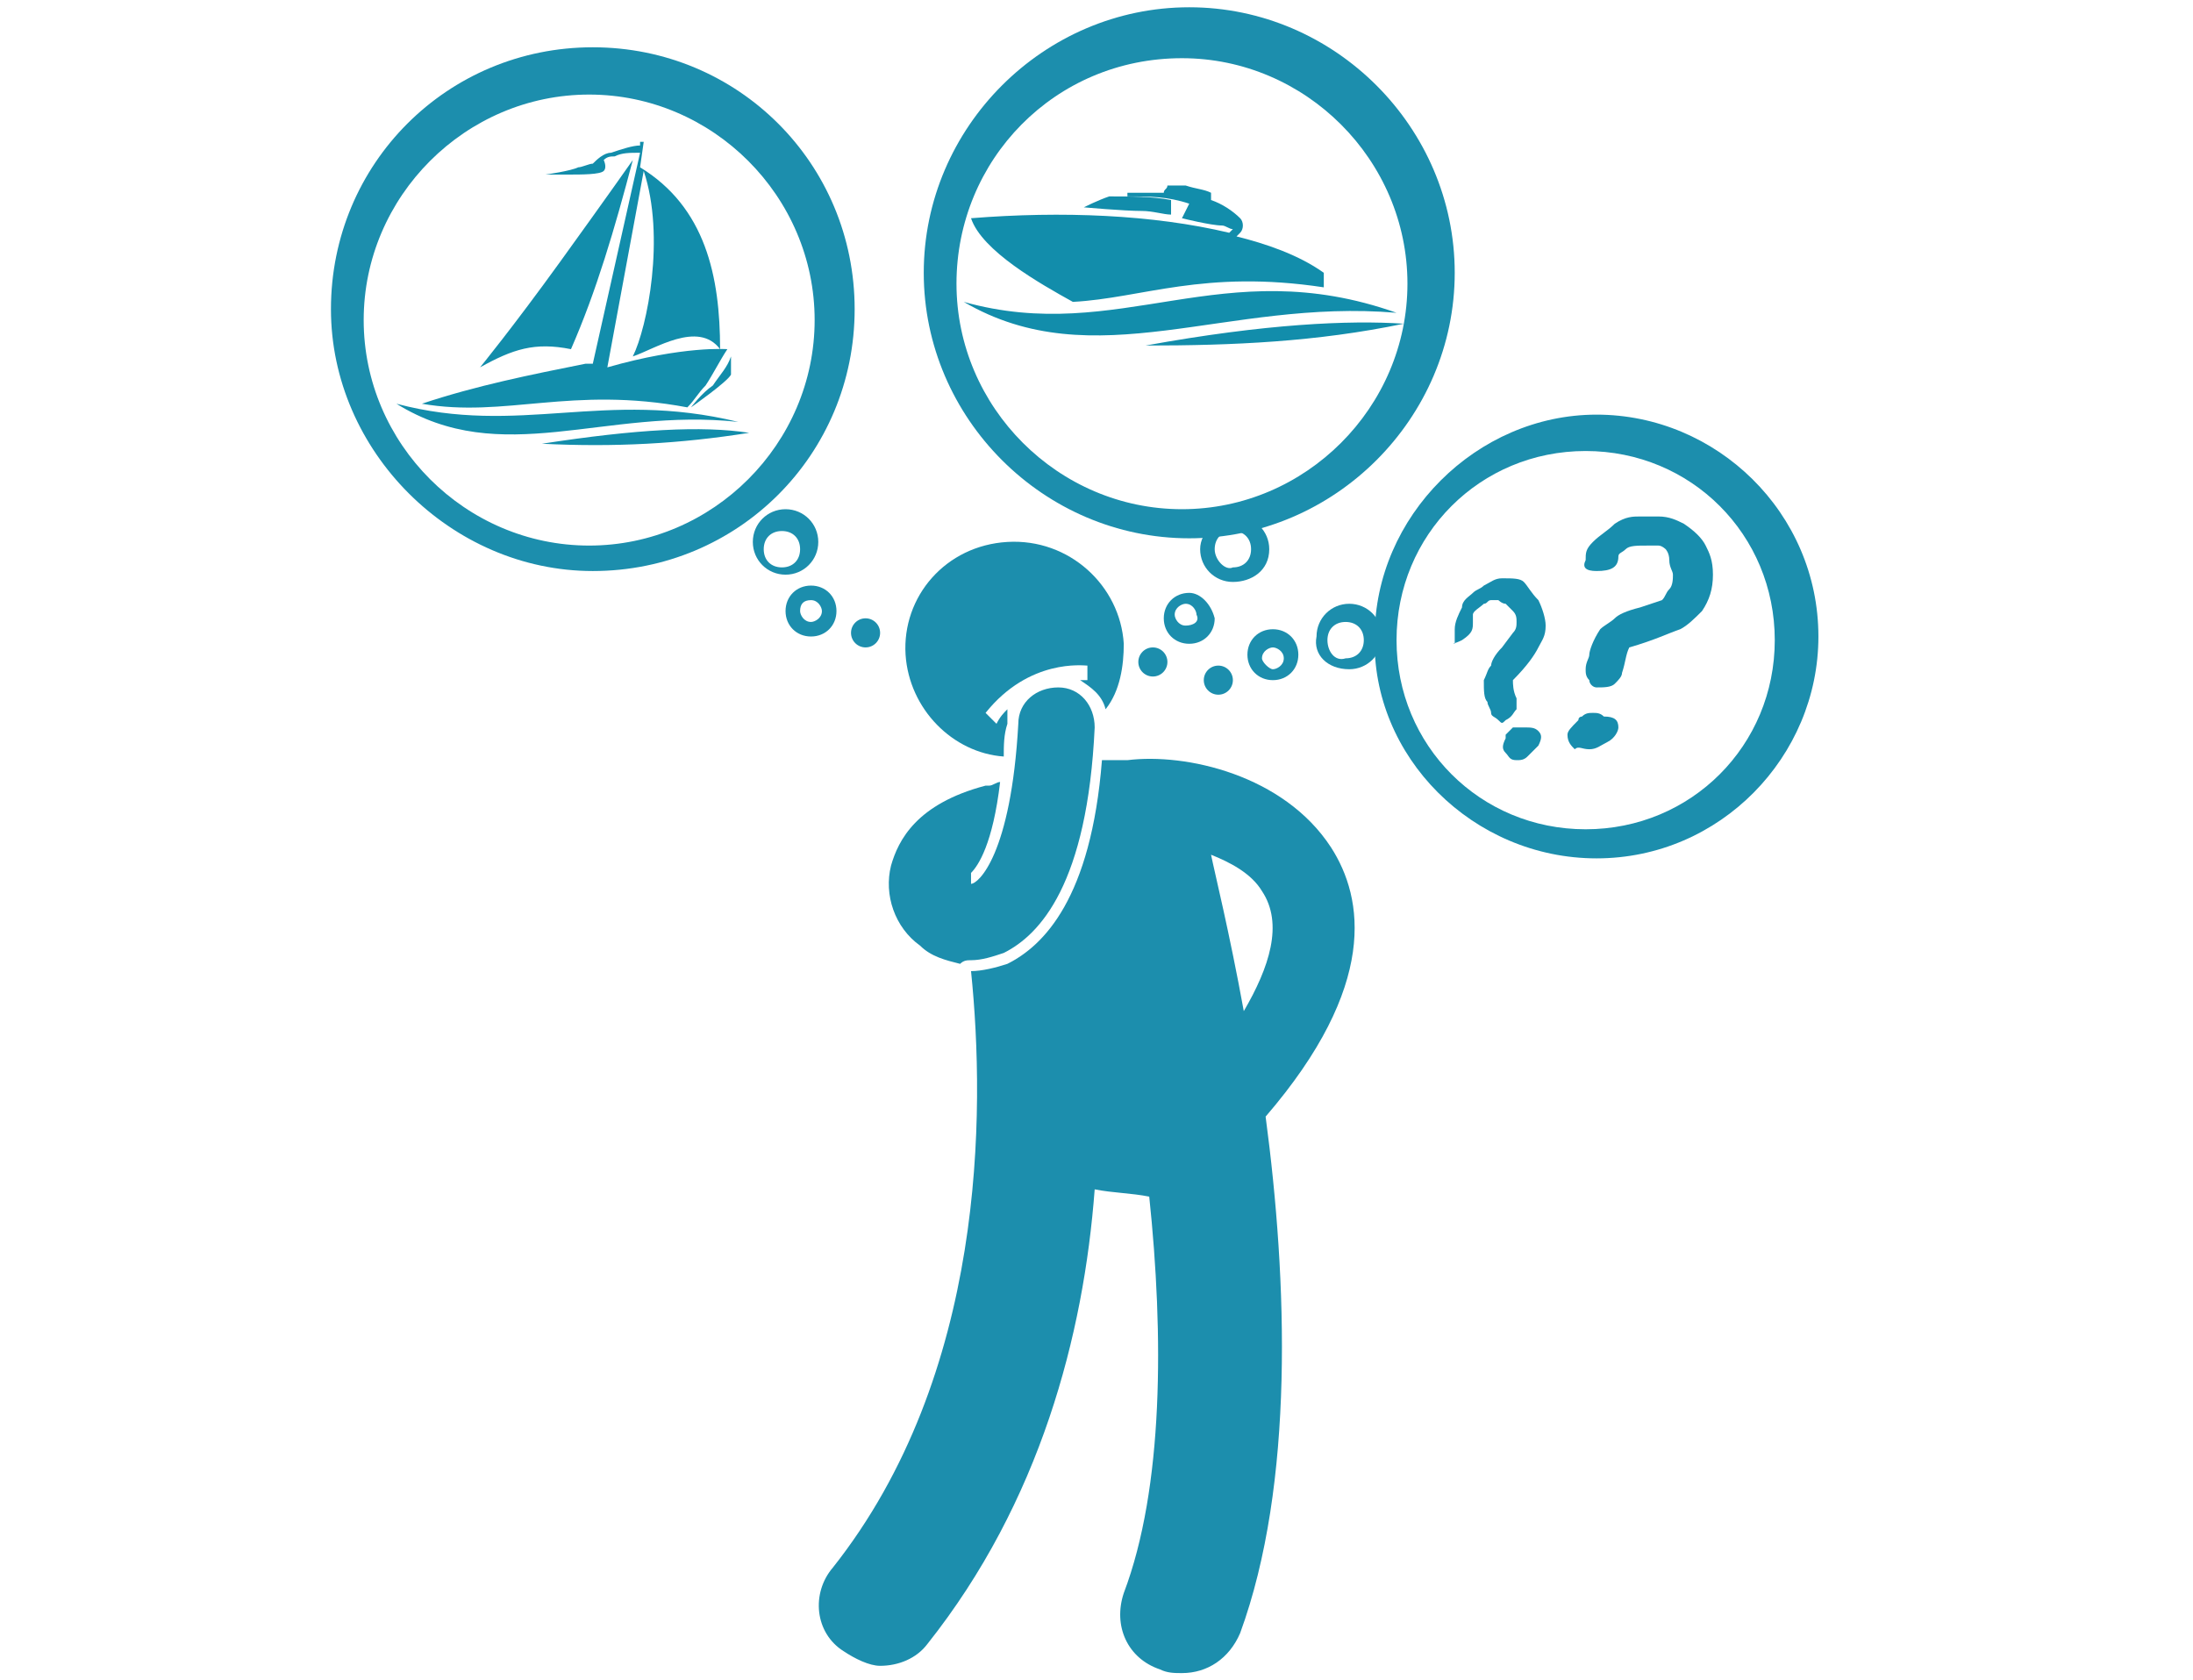 <?xml version="1.0" encoding="utf-8"?>
<!-- Generator: Adobe Illustrator 24.1.1, SVG Export Plug-In . SVG Version: 6.00 Build 0)  -->
<svg version="1.1" id="Ebene_1" xmlns="http://www.w3.org/2000/svg" xmlns:xlink="http://www.w3.org/1999/xlink" x="0px" y="0px"
	 viewBox="0 0 60.3 46.2" style="enable-background:new 0 0 60.3 46.2;" xml:space="preserve">
<style type="text/css">
	.st0{fill:#1C8EAD;}
	.st1{fill:#128DAB;}
	.st2{fill:#188DAD;}
</style>
<g>
	<path class="st0" d="M30.3,20.9c-0.3,3.8-1.6,5.1-2.6,5.6c-0.3,0.1-0.7,0.2-1,0.2c0,0,0,0,0,0c0.4,3.9,0.4,11.1-3.8,16.4
		c-0.6,0.7-0.5,1.8,0.3,2.3c0.3,0.2,0.7,0.4,1,0.4c0.5,0,1-0.2,1.3-0.6c3.1-3.9,4.3-8.5,4.6-12.5c0.5,0.1,1,0.1,1.5,0.2
		c0.4,3.8,0.4,8-0.7,10.9c-0.3,0.9,0.1,1.8,1,2.1c0.2,0.1,0.4,0.1,0.6,0.1c0.7,0,1.3-0.4,1.6-1.1c1.5-4.1,1.3-9.7,0.7-14.2
		c0,0,0,0,0,0c3.1-3.6,2.7-6,1.8-7.4c-1.3-2-4-2.6-5.6-2.4C30.7,20.9,30.5,20.9,30.3,20.9z M34.7,24.5c0.6,0.9,0.2,2.1-0.5,3.3
		c-0.4-2.2-0.8-3.8-0.9-4.3C33.8,23.7,34.4,24,34.7,24.5z"/>
	<path class="st0" d="M27.7,19.5c-0.1,0.1-0.2,0.2-0.3,0.4l-0.3-0.3c1.2-1.5,2.7-1.3,2.8-1.3l0,0.4c0,0-0.1,0-0.2,0
		c0.3,0.2,0.6,0.4,0.7,0.8c0.4-0.5,0.5-1.2,0.5-1.8c-0.1-1.6-1.5-2.9-3.2-2.8C26,15,24.8,16.4,24.9,18c0.1,1.5,1.3,2.7,2.7,2.8
		c0-0.3,0-0.6,0.1-0.9C27.7,19.8,27.7,19.6,27.7,19.5z"/>
	<path class="st0" d="M26.7,26.4c0.3,0,0.6-0.1,0.9-0.2c1-0.5,2.3-1.9,2.5-6.2c0-0.6-0.4-1.1-1-1.1c-0.6,0-1.1,0.4-1.1,1
		c-0.2,3.6-1.1,4.4-1.3,4.4c0,0,0,0,0,0c0,0,0,0,0,0l0-0.3c0.2-0.2,0.6-0.8,0.8-2.5c-0.1,0-0.2,0.1-0.3,0.1c0,0-0.1,0-0.1,0
		c-1.9,0.5-2.4,1.5-2.6,2.2c-0.2,0.8,0.1,1.7,0.8,2.2c0,0,0,0,0,0c0.3,0.3,0.7,0.4,1.1,0.5C26.5,26.4,26.6,26.4,26.7,26.4z"/>
	<path class="st0" d="M16.3,15.7c4,0,7.2-3.2,7.2-7.2c0-4-3.2-7.2-7.2-7.2S9.1,4.5,9.1,8.5C9.1,12.4,12.4,15.7,16.3,15.7z M16.2,2.6
		c3.4,0,6.2,2.8,6.2,6.2s-2.8,6.2-6.2,6.2c-3.4,0-6.2-2.8-6.2-6.2S12.8,2.6,16.2,2.6z"/>
	<path class="st0" d="M22.3,17.5c0.4,0,0.7-0.3,0.7-0.7c0-0.4-0.3-0.7-0.7-0.7c-0.4,0-0.7,0.3-0.7,0.7
		C21.6,17.2,21.9,17.5,22.3,17.5z M22.3,16.5c0.2,0,0.3,0.2,0.3,0.3c0,0.2-0.2,0.3-0.3,0.3c-0.2,0-0.3-0.2-0.3-0.3
		C22,16.6,22.1,16.5,22.3,16.5z"/>
	<circle class="st0" cx="23.8" cy="17.4" r="0.4"/>
	<path class="st0" d="M22.5,14.9c0-0.5-0.4-0.9-0.9-0.9s-0.9,0.4-0.9,0.9c0,0.5,0.4,0.9,0.9,0.9S22.5,15.4,22.5,14.9z M21.5,15.6
		c-0.3,0-0.5-0.2-0.5-0.5s0.2-0.5,0.5-0.5c0.3,0,0.5,0.2,0.5,0.5S21.8,15.6,21.5,15.6z"/>
	<path class="st0" d="M32.7,14.8c4,0,7.3-3.3,7.3-7.3c0-4-3.3-7.3-7.3-7.3s-7.3,3.3-7.3,7.3C25.4,11.5,28.7,14.8,32.7,14.8z
		 M32.5,1.6c3.4,0,6.2,2.8,6.2,6.2S35.9,14,32.5,14s-6.2-2.8-6.2-6.2S29,1.6,32.5,1.6z"/>
	<path class="st0" d="M32.7,16.3c-0.4,0-0.7,0.3-0.7,0.7c0,0.4,0.3,0.7,0.7,0.7s0.7-0.3,0.7-0.7C33.3,16.6,33,16.3,32.7,16.3z
		 M32.6,17.2c-0.2,0-0.3-0.2-0.3-0.3c0-0.2,0.2-0.3,0.3-0.3c0.2,0,0.3,0.2,0.3,0.3C33,17.1,32.8,17.2,32.6,17.2z"/>
	<path class="st0" d="M34.9,15.1c0-0.5-0.4-0.9-0.9-0.9S33,14.6,33,15.1c0,0.5,0.4,0.9,0.9,0.9S34.9,15.7,34.9,15.1z M33.4,15.1
		c0-0.3,0.2-0.5,0.5-0.5c0.3,0,0.5,0.2,0.5,0.5s-0.2,0.5-0.5,0.5C33.7,15.7,33.4,15.4,33.4,15.1z"/>
	<circle class="st0" cx="31.7" cy="18.2" r="0.4"/>
	<path class="st1" d="M26.5,8.3c4.3,1.2,7.1-1.4,11.9,0.3C33.7,8.2,30.1,10.4,26.5,8.3z M32,5.3c-0.3,0-0.7,0-1,0v0.1
		c0.6,0,1.1,0,1.7,0.2l-0.2,0.4c0,0,0.8,0.2,1.1,0.2c0.1,0,0.2,0.1,0.3,0.1c0,0-0.1,0.1-0.1,0.1c-2.1-0.5-4.6-0.6-7.1-0.4
		c0.3,0.9,1.9,1.8,2.8,2.3c1.9-0.1,3.6-0.9,6.9-0.4l0-0.4c-0.7-0.5-1.6-0.8-2.4-1c0,0,0,0,0.1-0.1c0.1-0.1,0.1-0.3,0-0.4
		c0,0,0,0,0,0c-0.2-0.2-0.5-0.4-0.8-0.5c0-0.1,0-0.1,0-0.2c-0.2-0.1-0.4-0.1-0.7-0.2c-0.2,0-0.3,0-0.5,0C32.1,5.2,32,5.2,32,5.3
		L32,5.3z M32.2,5.9c-0.2,0-0.5-0.1-0.8-0.1c-0.5,0-1.6-0.1-1.6-0.1s0.4-0.2,0.7-0.3c0.6,0,1.2,0,1.7,0.1L32.2,5.9L32.2,5.9z M28,7
		l0.5,0.4c2-0.1,3.5-0.1,5.5,0.2l0.1-0.1C32.5,7.1,30,6.8,28,7L28,7z M31.5,9.5c2.4,0,4.7-0.1,7.1-0.6C37.1,8.8,34.8,8.9,31.5,9.5z"
		/>
	<path class="st1" d="M11.6,11.1c1.5-0.5,3-0.8,4.5-1.1l0.2,0l1.3-5.8c-0.3,0-0.5,0-0.7,0.1c-0.1,0-0.2,0-0.3,0.1c0,0,0.1,0.2,0,0.3
		c-0.1,0.1-0.6,0.1-1,0.1c-0.2,0-0.4,0-0.6,0c0,0,0.7-0.1,0.9-0.2c0.1,0,0.3-0.1,0.4-0.1l0,0c0.1-0.1,0.3-0.3,0.5-0.3
		c0.3-0.1,0.6-0.2,0.8-0.2l0-0.1l0.1,0l-0.1,0.7c1.8,1.1,2.2,3,2.2,5c-0.6-0.8-1.8,0-2.4,0.2c0.4-0.8,0.9-3.3,0.3-5.1l-1,5.4
		C18.8,9.5,20,9.6,20,9.6c-0.2,0.3-0.4,0.7-0.6,1c-0.2,0.2-0.3,0.4-0.5,0.6C15.7,10.6,13.9,11.5,11.6,11.1L11.6,11.1z M14.9,12.2
		c2.6-0.4,4.4-0.5,5.7-0.3C18.7,12.2,16.9,12.3,14.9,12.2z M15.7,9.6c0.7-1.6,1.2-3.3,1.7-5.2c0,0-0.7,1-2,2.8s-2.2,2.9-2.2,2.9
		C14.1,9.6,14.7,9.4,15.7,9.6L15.7,9.6z M19,11.2c0,0,1-0.7,1.1-0.9c0-0.2,0-0.4,0-0.5c-0.1,0.3-0.3,0.5-0.5,0.8
		C19.3,10.8,19,11.2,19,11.2L19,11.2z M10.9,11.1c2.9,1.8,5.7,0.1,9.4,0.5C16.6,10.7,14.3,12,10.9,11.1z"/>
	<path class="st0" d="M43.9,23.6c3.4,0,6.1-2.8,6.1-6.1c0-3.4-2.8-6.1-6.1-6.1s-6.1,2.8-6.1,6.1C37.7,20.8,40.5,23.6,43.9,23.6z
		 M43.6,12.4c2.9,0,5.2,2.3,5.2,5.2s-2.3,5.2-5.2,5.2c-2.9,0-5.2-2.3-5.2-5.2S40.7,12.4,43.6,12.4z"/>
	<path class="st0" d="M35.7,18c0-0.4-0.3-0.7-0.7-0.7c-0.4,0-0.7,0.3-0.7,0.7c0,0.4,0.3,0.7,0.7,0.7C35.4,18.7,35.7,18.4,35.7,18z
		 M35.3,18.1c0,0.2-0.2,0.3-0.3,0.3s-0.3-0.2-0.3-0.3c0-0.2,0.2-0.3,0.3-0.3S35.3,17.9,35.3,18.1z"/>
	<circle class="st0" cx="33.5" cy="18.7" r="0.4"/>
	<path class="st0" d="M37.1,18.4c0.5,0,0.9-0.4,0.9-0.9c0-0.5-0.4-0.9-0.9-0.9s-0.9,0.4-0.9,0.9C36.1,18,36.5,18.4,37.1,18.4z
		 M36.5,17.6c0-0.3,0.2-0.5,0.5-0.5c0.3,0,0.5,0.2,0.5,0.5s-0.2,0.5-0.5,0.5C36.7,18.2,36.5,17.9,36.5,17.6z"/>
	<path class="st2" d="M43.7,20.6c0.2,0,0.3-0.1,0.5-0.2c0.2-0.1,0.3-0.3,0.3-0.4c0-0.2-0.1-0.3-0.4-0.3c-0.1-0.1-0.2-0.1-0.3-0.1
		c-0.1,0-0.2,0-0.3,0.1c0,0-0.1,0-0.1,0.1c-0.2,0.2-0.3,0.3-0.3,0.4c0,0.2,0.1,0.3,0.2,0.4C43.4,20.5,43.5,20.6,43.7,20.6z"/>
	<path class="st2" d="M43.9,15.7c0.4,0,0.6-0.1,0.6-0.4c0-0.1,0.1-0.1,0.2-0.2C44.8,15,45,15,45.3,15c0.1,0,0.2,0,0.3,0
		c0.1,0,0.2,0.1,0.2,0.1c0,0,0.1,0.1,0.1,0.3c0,0.2,0.1,0.3,0.1,0.4c0,0.1,0,0.3-0.1,0.4c-0.1,0.1-0.1,0.2-0.2,0.3l-0.6,0.2
		c-0.4,0.1-0.6,0.2-0.7,0.3c-0.1,0.1-0.3,0.2-0.4,0.3c-0.2,0.3-0.3,0.6-0.3,0.7c0,0.1-0.1,0.2-0.1,0.4c0,0.1,0,0.2,0.1,0.3
		c0,0.1,0.1,0.2,0.2,0.2c0.2,0,0.4,0,0.5-0.1c0.1-0.1,0.2-0.2,0.2-0.3c0.1-0.3,0.1-0.5,0.2-0.7c0.7-0.2,1.1-0.4,1.4-0.5
		c0.2-0.1,0.4-0.3,0.6-0.5c0.2-0.3,0.3-0.6,0.3-1v0c0-0.4-0.1-0.6-0.2-0.8c-0.1-0.2-0.3-0.4-0.6-0.6c-0.2-0.1-0.4-0.2-0.7-0.2
		c-0.2,0-0.3,0-0.5,0c-0.2,0-0.4,0-0.7,0.2h0c-0.2,0.2-0.4,0.3-0.6,0.5c-0.2,0.2-0.2,0.3-0.2,0.5C43.5,15.6,43.6,15.7,43.9,15.7z"/>
	<path class="st2" d="M40.2,17.6c0.3-0.2,0.3-0.3,0.3-0.5c0-0.1,0-0.1,0-0.2c0-0.1,0.2-0.2,0.3-0.3c0.1,0,0.1-0.1,0.2-0.1
		c0.1,0,0.1,0,0.2,0c0,0,0.1,0.1,0.2,0.1c0.1,0.1,0.2,0.2,0.2,0.2c0.1,0.1,0.1,0.2,0.1,0.3c0,0.1,0,0.2-0.1,0.3l-0.3,0.4
		c-0.2,0.2-0.3,0.4-0.3,0.5c-0.1,0.1-0.1,0.2-0.2,0.4c0,0.3,0,0.5,0.1,0.6c0,0.1,0.1,0.2,0.1,0.3c0,0.1,0.1,0.1,0.2,0.2
		c0.1,0.1,0.1,0.1,0.2,0c0.2-0.1,0.2-0.2,0.3-0.3c0-0.1,0-0.2,0-0.3c-0.1-0.2-0.1-0.4-0.1-0.5c0.4-0.4,0.6-0.7,0.7-0.9
		c0.1-0.2,0.2-0.3,0.2-0.6c0-0.2-0.1-0.5-0.2-0.7l0,0c-0.2-0.2-0.3-0.4-0.4-0.5c-0.1-0.1-0.3-0.1-0.6-0.1c-0.2,0-0.3,0.1-0.5,0.2
		c-0.1,0.1-0.2,0.1-0.3,0.2c-0.1,0.1-0.3,0.2-0.3,0.4l0,0c-0.1,0.2-0.2,0.4-0.2,0.6c0,0.2,0,0.3,0,0.4C39.9,17.7,40,17.7,40.2,17.6z
		"/>
	<path class="st2" d="M41.9,20c-0.1,0-0.2,0-0.3,0c-0.1,0.1-0.1,0.1-0.2,0.2c0,0,0,0.1,0,0.1c-0.1,0.2-0.1,0.3,0,0.4
		c0.1,0.1,0.1,0.2,0.3,0.2c0.1,0,0.2,0,0.3-0.1c0.1-0.1,0.2-0.2,0.3-0.3c0.1-0.2,0.1-0.3,0-0.4C42.2,20,42.1,20,41.9,20z"/>
</g>
</svg>
